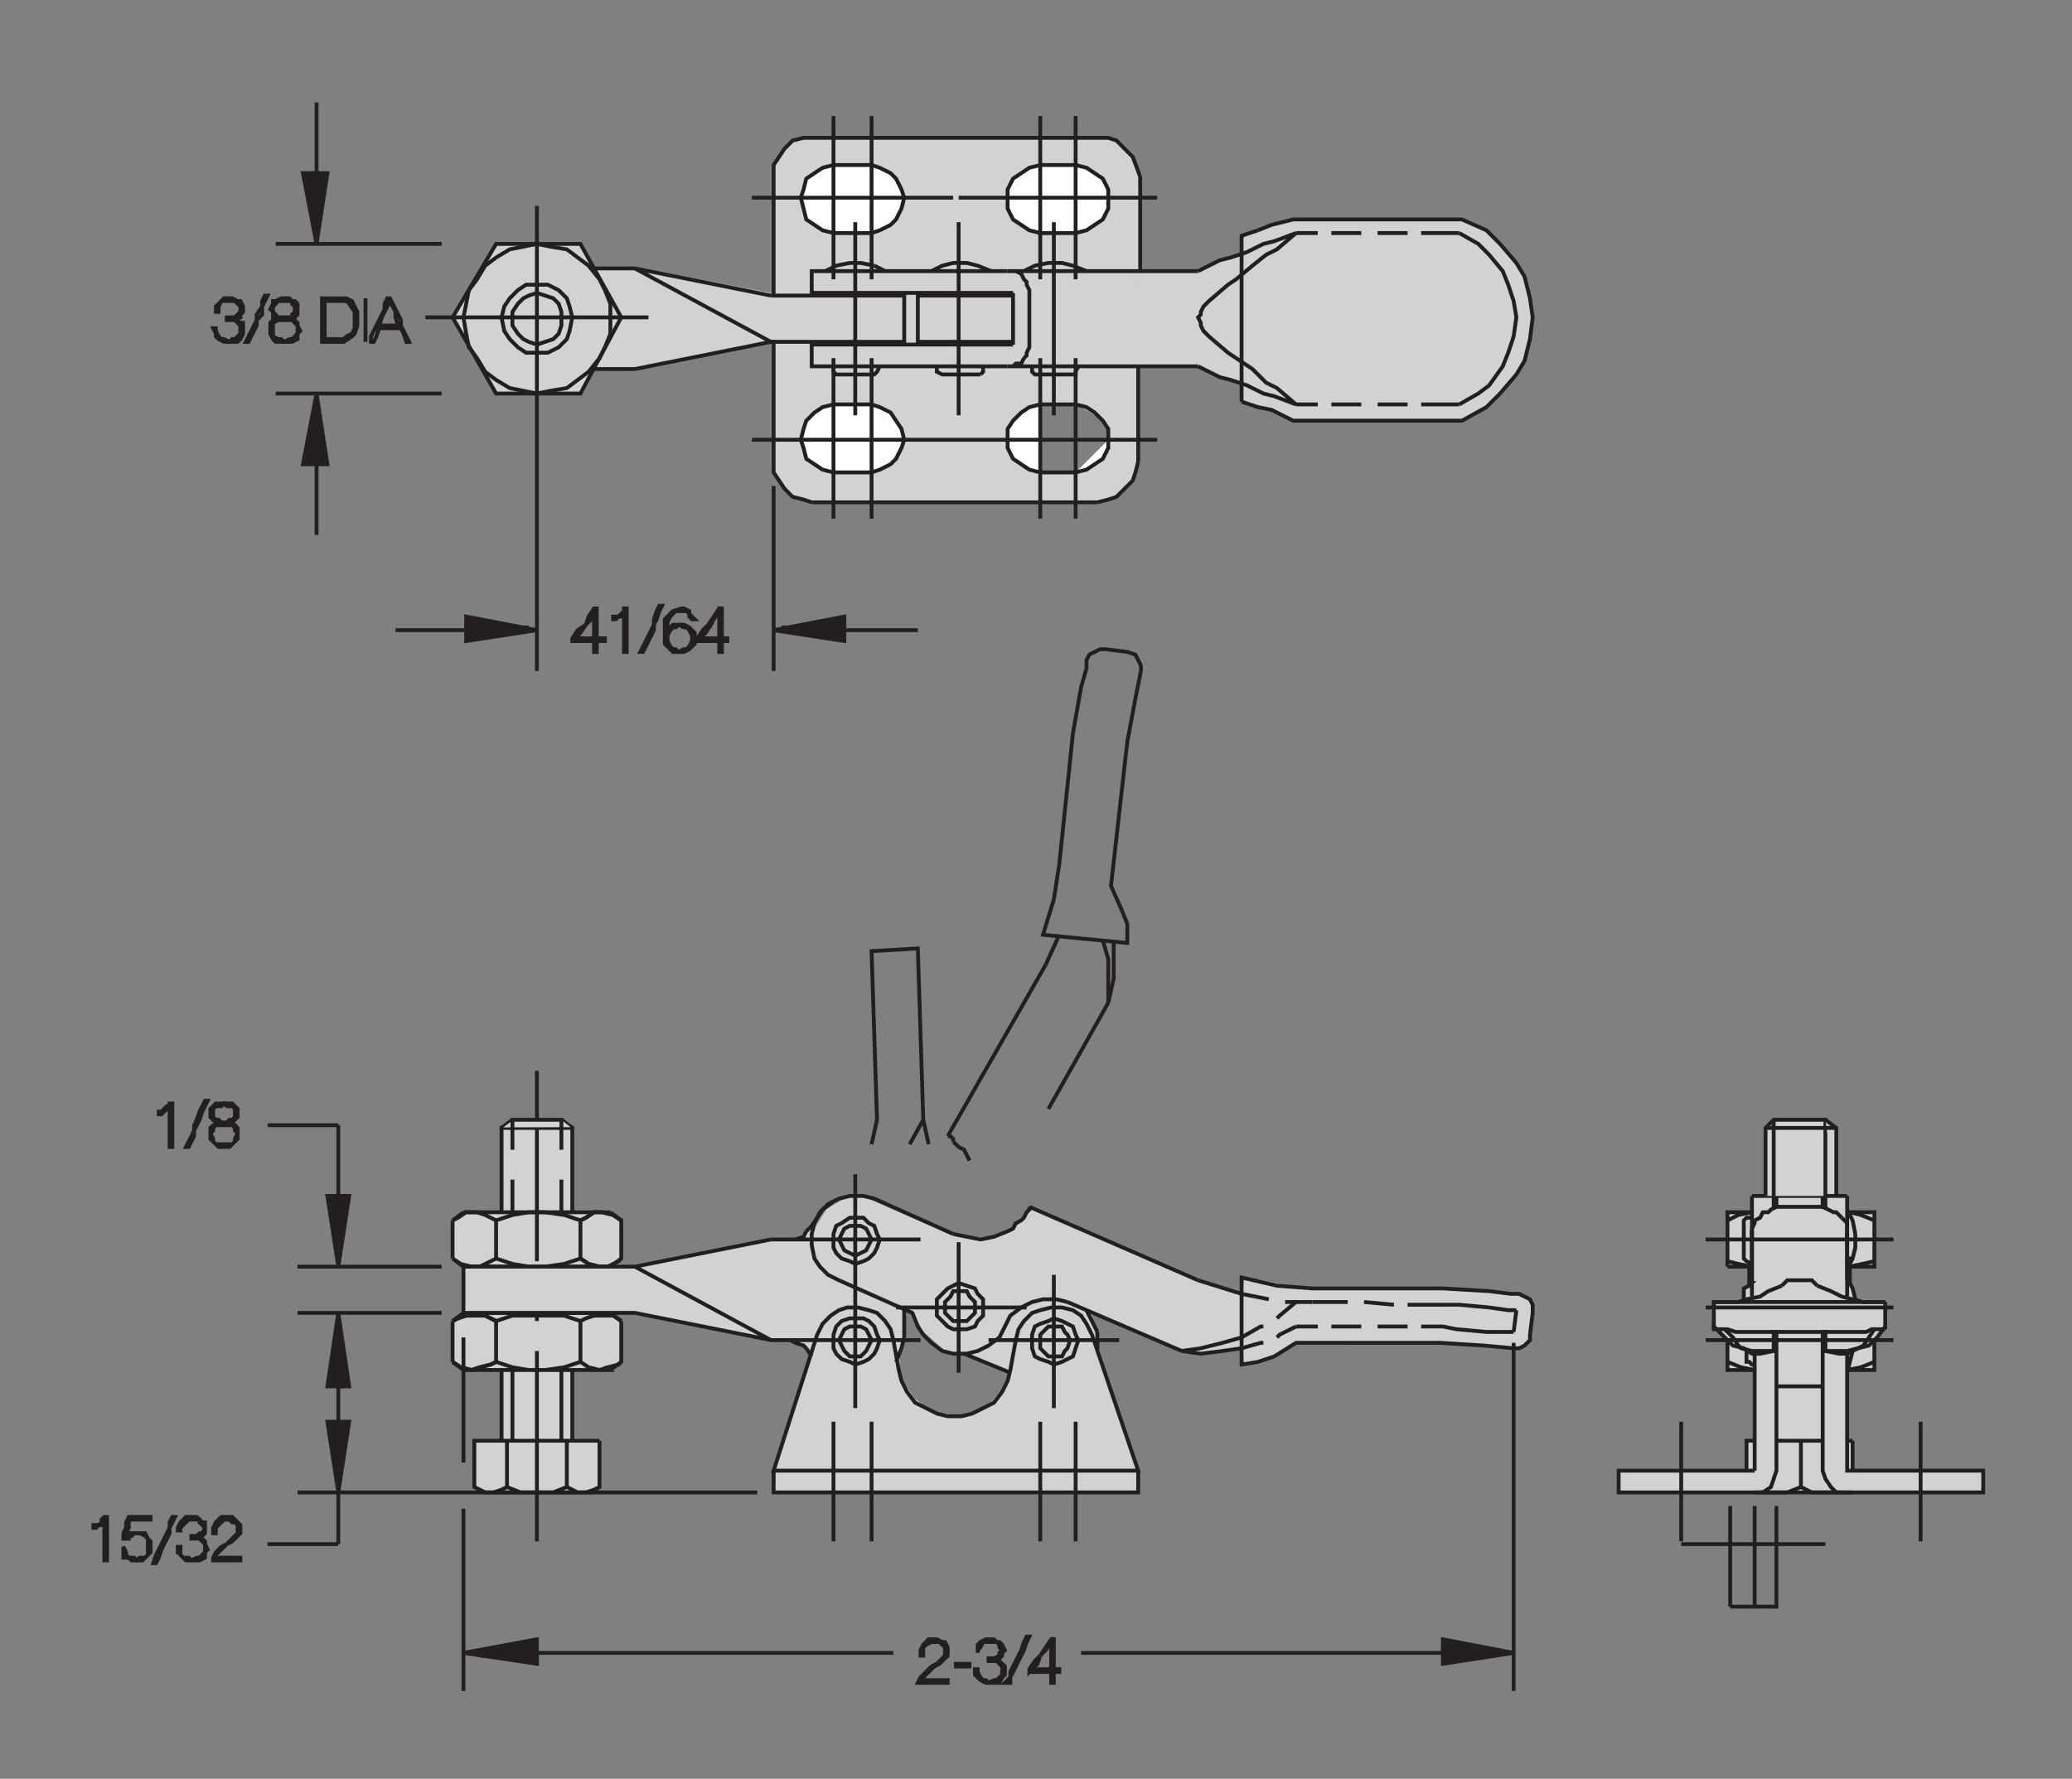 <?xml version="1.0" encoding="utf-8"?>
<!-- Generator: Adobe Illustrator 15.1.0, SVG Export Plug-In . SVG Version: 6.00 Build 0)  -->
<!DOCTYPE svg PUBLIC "-//W3C//DTD SVG 1.1//EN" "http://www.w3.org/Graphics/SVG/1.1/DTD/svg11.dtd">
<svg version="1.1" id="Layer_1" xmlns="http://www.w3.org/2000/svg" xmlns:xlink="http://www.w3.org/1999/xlink" x="0px" y="0px"
	 width="188.667px" height="162px" viewBox="0 0 188.667 162" enable-background="new 0 0 188.667 162" xml:space="preserve">
<rect x="0" y="0" width="188.667" height="162" fill="#808080" stroke="none"/>
<path fill-rule="evenodd" clip-rule="evenodd" fill="#D0D2D3" d="M167.184,108.76l0.061-6.054l-1.004-0.825l-4.6,0.059l-0.922,0.826
	v6.054l-1.238,0.117v1.416c0,0-2.301,0.295-2.242,0.059s0,4.992,0,4.992h2.064v1.711l-0.59,0.235v1.18l-2.654,0.06L156,121.007
	l1.18,0.98l0.059,2.772h2.477v6.466h-0.648l-0.117,2.773h-11.48l-0.059,1.887h33.119v-1.828h-11.752v-2.832l-0.473-0.059v-6.407
	h2.396V122.4l0.826-1.394v-2.537l-2.572-0.117l-0.178-0.708l-0.414-0.825v-1.416h2.338v-5.051h-2.455l-0.059-1.533L167.184,108.76
	L167.184,108.76z"/>
<polygon fill="#D0D2D3" points="93.891,110.114 92.766,111.489 91.266,112.489 88.641,112.739 86.141,112.239 78.641,108.989 
	77.141,108.989 75.266,110.114 74.016,112.114 74.016,113.239 74.891,118.239 82.266,119.239 83.266,119.739 84.016,121.239 
	86.266,123.239 87.766,123.364 91.391,122.989 99.016,119.489 107.641,123.114 109.767,123.297 113.141,122.864 113.266,124.364 
	114.64,124.114 116.515,123.364 117.89,122.489 131.765,122.364 137.765,122.864 139.14,122.364 139.515,121.114 139.64,119.739 
	139.515,118.614 138.39,117.989 131.765,117.364 118.89,117.364 117.265,117.114 114.89,116.614 113.266,116.364 113.141,117.864 
	110.516,117.114 106.891,115.489 93.891,110.114 "/>
<polygon fill="#D0D2D3" points="70.516,135.989 103.641,135.989 103.641,134.114 99.891,122.364 99.391,119.614 96.516,118.489 
	94.266,118.489 92.141,119.864 90.391,122.364 88.016,123.364 91.891,124.989 91.266,126.489 90.141,127.864 87.891,128.989 
	84.891,128.614 83.266,127.364 82.016,125.489 81.891,123.614 82.391,122.114 82.516,119.489 76.016,116.614 74.516,114.989 
	74.016,113.239 74.141,111.364 72.766,112.864 70.266,112.864 57.891,115.364 69.641,121.864 70.391,122.114 72.141,122.114 
	73.266,122.739 73.766,123.489 70.641,133.614 70.516,135.989 "/>
<polygon fill="#D0D2D3" points="54.641,135.614 53.328,135.927 43.891,135.802 43.203,135.489 43.203,131.239 45.641,131.239 
	45.641,124.802 52.078,124.739 52.078,131.177 54.578,131.177 54.641,135.614 "/>
<polygon fill="#D0D2D3" points="55.641,119.552 56.516,120.364 56.516,124.052 55.391,124.677 52.079,124.692 45.578,124.723 
	42.141,124.739 41.141,123.927 41.141,120.364 42.391,119.552 55.641,119.552 "/>
<polygon fill="#D0D2D3" points="42.328,110.302 41.203,111.177 41.141,114.614 42.141,115.489 55.766,115.302 56.516,114.677 
	56.453,111.114 55.328,110.239 42.328,110.302 "/>
<polyline fill="#D0D2D3" stroke="#231F20" stroke-width="0.35" stroke-miterlimit="3.864" points="52.11,110.409 52.11,102.729 
	45.669,102.729 45.669,110.409 "/>
<polygon fill="#D0D2D3" points="103.719,24.757 103.624,33.375 108.939,33.279 110.473,34.237 111.24,34.525 113.062,34.909 
	113.062,36.443 115.267,37.306 115.746,37.401 117.898,38.36 133.322,38.36 136.103,36.443 138.404,33.854 139.363,30.072 
	139.458,28.059 138.787,25.183 137.445,23.223 135.24,20.922 133.035,19.963 117.994,19.867 113.253,21.401 113.062,23.127 
	111.144,23.606 109.131,24.661 103.719,24.757 "/>
<path fill="#D0D2D3" d="M103.719,15.99l-2.876,0.863l0.096,1.864l-0.617,1.438l-1.63,1.055l-3.739,0.192l-1.726-0.671l-1.097-1.054
	l-21.752,7.041l-12.261-2.343H53.61l2.78,4.548l-2.397,4.74l4.123-0.192l12.165-2.439l0.096,11.59l0.479,1.15l0.959,0.958
	l0.575,0.576l1.342,0.337h26.589l1.384-0.337l0.671-0.671l0.767-0.863l0.479-1.438l0.096-0.479v-8.479l0.096-17.193L97.925,36.73
	l2.013,1.246l1.001,1.055v1.534l-0.617,1.48l-2.397,0.958h-3.356l-2.151-1.15l-0.767-1.289c0,0,0-0.959,0-1.247
	s1.001-1.534,1.001-1.534l1.822-0.959l3.355-0.096l4.261-8L103.719,15.99L103.719,15.99z"/>
<polyline fill="#D0D2D3" stroke="#231F20" stroke-width="0.35" stroke-miterlimit="3.864" points="70.442,26.922 70.442,16.022 
	70.442,15.031 70.938,14.288 71.433,13.545 72.177,12.801 73.167,12.554 73.911,12.554 99.923,12.554 100.914,12.554 
	101.657,12.801 102.4,13.545 103.144,14.288 103.52,15.29 103.797,16.042 "/>
<polygon fill-rule="evenodd" clip-rule="evenodd" fill="#D0D2D3" stroke="#231F20" stroke-width="0.35" stroke-miterlimit="3.864" points="
	56.569,28.904 52.853,22.215 45.173,22.215 41.209,28.904 45.173,35.841 52.853,35.841 56.569,28.904 "/>
<path fill="none" stroke="#231F20" stroke-width="0.35" stroke-miterlimit="3.864" d="M86.297,103.474l8.918-15.607
	 M100.914,91.334l-5.45,9.661 M86.793,103.969l0.248,0.247l0.248,0.248l0.496,0.248l0.248,0.496l0.248,0.494 M86.793,103.969v-0.248
	l-0.248-0.247h-0.248 M84.563,104.216l-0.496-2.229l-1.239,2.229 M84.068,101.987L83.572,86.38l-4.211,0.247l0.496,15.36
	l-0.496,2.229 M70.194,112.888H83.82 M70.194,122.054H83.82 M82.334,121.806v-2.478 M81.59,119.081h11.892 M92.491,122.054
	l-0.496,2.725 M90.014,122.054h11.891 M99.427,121.558l4.212,12.387H70.442l3.964-12.387l0.496-0.99l0.743-0.744l0.743-0.495
	l0.743-0.247h0.991l0.991,0.247l0.743,0.248l0.743,0.743l0.496,0.743l0.248,0.991l0.496,2.725l0.248,0.991l0.496,0.991l0.743,0.99
	l0.991,0.496l0.991,0.495l0.991,0.247h1.239l0.991-0.247l0.991-0.495l0.991-0.496l0.744-0.99l0.495-0.991l0.248-0.991
	 M92.491,122.054l0.248-0.991l0.495-0.743l0.744-0.743l0.743-0.248l0.991-0.247h0.991l0.991,0.247l0.743,0.495l0.496,0.744
	l0.495,0.99 M99.923,121.31l-0.496-0.99l-0.495-0.991 M99.923,123.044v-1.734 M97.941,129.485v10.9 M94.721,140.386v-10.9
	 M95.959,128.247v-12.139 M87.289,113.135v11.892 M87.784,123.292l4.211,1.734 M81.59,124.035l0.496-1.239l0.248-0.99
	 M73.415,122.796l-0.248-0.247l-0.743-0.247l-0.496-0.248 M73.415,122.796l0.496,0.744 M75.893,129.485v10.9 M79.361,140.386v-10.9
	 M70.442,133.944v1.982h33.197v-1.982 M73.415,112.144l0.496-0.495l0.496-0.743l0.496-0.743l0.991-0.743 M73.415,112.144
	l-0.248,0.496l-0.743,0.248h-0.496 M73.911,45.75h26.012 M97.941,43.025h-3.221 M94.721,36.832h3.221 M93.234,32.621l-0.248,0.495
	h-0.495l-0.248,0.248h-0.496h17.342 M103.639,33.364v8.67 M93.234,32.621l0.248-0.248v-0.248l0.248-0.496v-0.495v-0.496v-3.221
	v-0.496v-0.495l-0.248-0.496v-0.248l-0.248-0.248l-0.248-0.495l-0.495-0.248h-0.248h-0.496h17.342 M118.007,21.225h1.982
	 M121.228,21.225h2.725 M125.439,21.225h2.727 M129.404,21.225h3.469 M129.404,36.832h3.469 M128.166,36.832h-2.727 M123.953,36.832
	h-2.725 M118.007,36.832h1.982"/>
<polyline fill-rule="evenodd" clip-rule="evenodd" fill="#FFFFFF" stroke="#231F20" stroke-width="0.35" stroke-miterlimit="3.864" points="
	100.914,40.053 100.914,40.796 100.418,41.787 99.675,42.282 98.932,42.778 97.941,43.025 "/>
<polyline fill="#FFFFFF" stroke="#231F20" stroke-width="0.35" stroke-miterlimit="3.864" points="94.721,43.025 93.729,42.778 
	92.986,42.282 92.243,41.787 91.748,40.796 91.748,40.053 91.748,39.062 92.243,38.318 92.986,37.575 93.729,37.08 94.721,36.832 
	"/>
<path fill="none" stroke="#231F20" stroke-width="0.35" stroke-miterlimit="3.864" d="M92.243,31.382v-4.707 M86.793,31.382H73.911
	v1.982h12.882 M86.793,26.675H73.911v-1.982h12.882 M70.442,42.034v0.991l0.496,0.743l0.495,0.743l0.744,0.743l0.991,0.248
	l0.743,0.248 M70.442,42.034v-10.9h-0.248l-12.387,2.477 M59.046,28.904H38.732 M48.889,18.747v20.562 M57.808,24.445l12.387,6.689
	 M70.194,26.922l-12.387-2.477"/>
<polygon fill-rule="evenodd" clip-rule="evenodd" fill="#FFFFFF" stroke="#231F20" stroke-width="0.35" stroke-miterlimit="3.864" points="
	100.914,18.004 100.914,18.995 100.418,19.986 99.675,20.481 98.932,20.977 97.941,21.225 94.721,21.225 93.729,20.977 
	92.986,20.481 92.243,19.986 91.748,18.995 91.748,18.004 91.748,17.261 92.243,16.27 92.986,15.774 93.729,15.279 94.721,15.031 
	97.941,15.031 98.932,15.279 99.675,15.774 100.418,16.27 100.914,17.261 100.914,18.004 "/>
<path fill="none" stroke="#231F20" stroke-width="0.35" stroke-miterlimit="3.864" d="M103.82,16.022v8.671 M92.243,26.922h-8.671
	v4.212h8.671 M97.941,47.237V32.621 M70.194,31.134h12.14v-4.212h-12.14 M79.609,24.197L78.37,23.95h-0.991l-1.239,0.248
	l-0.991,0.496"/>
<polygon fill-rule="evenodd" clip-rule="evenodd" fill="#FFFFFF" stroke="#231F20" stroke-width="0.35" stroke-miterlimit="3.864" points="
	74.902,20.977 75.893,21.225 79.361,21.225 80.104,20.977 81.095,20.481 81.59,19.986 82.086,18.995 82.334,18.004 82.086,17.261 
	81.59,16.27 81.095,15.774 80.104,15.279 79.361,15.031 75.893,15.031 74.902,15.279 74.158,15.774 73.415,16.27 73.167,17.261 
	72.919,18.004 73.167,18.995 73.415,19.986 74.158,20.481 74.902,20.977 "/>
<path fill="none" stroke="#231F20" stroke-width="0.35" stroke-miterlimit="3.864" d="M95.959,20.234v17.589 M94.721,34.107h2.725
	h0.496v-0.248l0.248-0.496 M93.978,33.364v0.496l0.248,0.248h0.496 M89.271,34.107l0.248-0.248v-0.496 M89.271,34.107h-0.496H86.05
	h-0.248l-0.496-0.248v-0.496 M80.104,33.364l-0.248,0.496l-0.248,0.248h-0.248h-2.973H76.14l-0.248-0.248v-0.496 M79.609,24.197
	l0.991,0.496 M84.811,24.693l0.991-0.496l0.991-0.248h1.239l0.991,0.248l1.239,0.496 M93.234,24.693l0.991-0.496l1.239-0.248h1.238
	l0.991,0.248l1.239,0.496 M99.923,45.75l0.991-0.248l0.743-0.248l0.743-0.743l0.743-0.743l0.248-0.743l0.248-0.991 M77.875,106.941
	v11.892 M77.875,120.071h-0.496l-0.743,0.248l-0.496,0.496l-0.248,0.742v0.496v0.742l0.248,0.496l0.496,0.496l0.743,0.247
	l0.496,0.247l0.743-0.247l0.496-0.247l0.496-0.496l0.248-0.496l0.248-0.742l-0.248-0.496l-0.248-0.742l-0.496-0.496l-0.496-0.248
	H77.875v0.744h-0.496l-0.496,0.247l-0.248,0.495l-0.248,0.496l0.248,0.495l0.248,0.495l0.496,0.496h0.496h0.496l0.495-0.496
	l0.248-0.495l0.248-0.495l-0.248-0.496l-0.248-0.495l-0.495-0.247h-0.496 M77.875,116.108v12.139 M77.875,115.116l0.743-0.247
	l0.496-0.248l0.496-0.495l0.248-0.496l0.248-0.742l-0.248-0.496l-0.248-0.743l-0.496-0.247l-0.496-0.496h-0.743h-0.496l-0.743,0.496
	l-0.496,0.247l-0.248,0.743v0.496v0.742l0.248,0.496l0.496,0.495l0.743,0.248L77.875,115.116v-0.742l0.496-0.248l0.495-0.248
	l0.248-0.495l0.248-0.495l-0.248-0.496l-0.248-0.496l-0.495-0.247h-0.496h-0.496l-0.496,0.247l-0.248,0.496l-0.248,0.496
	l0.248,0.495l0.248,0.495l0.496,0.248l0.496,0.248 M86.297,117.347l-0.495,0.495l-0.496,0.495v0.744v0.742l0.496,0.496l0.495,0.496
	l0.496,0.247h0.496h0.743l0.743-0.247l0.248-0.496l0.496-0.496v-0.742v-0.744l-0.496-0.495l-0.248-0.495l-0.743-0.248l-0.743-0.248
	l-0.496,0.248L86.297,117.347L86.297,117.347z M86.545,118.089l-0.495,0.496v0.496v0.495l0.495,0.495l0.248,0.248h0.496h0.743
	l0.248-0.248l0.496-0.495v-0.495v-0.496l-0.496-0.496l-0.248-0.494h-0.743h-0.496L86.545,118.089L86.545,118.089z M94.225,120.815
	l-0.248,0.742v0.496v0.742l0.248,0.744l0.496,0.248l0.743,0.247l0.496,0.247l0.743-0.247l0.496-0.247l0.496-0.248l0.248-0.744
	l0.248-0.742l-0.248-0.496l-0.248-0.742l-0.496-0.248l-0.496-0.248l-0.743-0.248l-0.496,0.248l-0.743,0.248L94.225,120.815
	L94.225,120.815z M94.968,121.31l-0.248,0.248v0.496v0.742l0.248,0.248l0.496,0.496h0.496h0.743l0.248-0.496l0.248-0.248
	l0.248-0.742l-0.248-0.496l-0.248-0.248l-0.248-0.494h-0.743h-0.496L94.968,121.31L94.968,121.31z M155.313,122.054h17.094
	 M171.663,121.062v-2.478 M172.407,119.081h-17.094 M156.055,121.062v-2.478 M159.028,123.044v0.496v0.495h0.248l0.248,0.247h0.248
	 M159.772,123.292v10.652 M159.772,135.927h0.742l0.744-0.496l0.248-0.742l0.248-0.744V121.31h-0.248v1.734h-1.982 M159.524,118.089
	v-5.945v-0.248l0.248-0.494v-0.248l0.496-0.248l0.246-0.496h0.496l0.248-0.247l0.496-0.248v-0.991h-2.23 M159.524,110.905h-0.496
	l-0.246,0.248v0.495v2.726v0.247l0.246,0.248l0.496,0.247v0.248h-0.248v1.486h0.248l-0.248,0.248l-0.494,0.248v0.248v0.742
	 M155.313,112.888h17.094 M168.938,112.392l-0.248-1.238l-0.496-0.991 M167.7,110.905l0.248,0.248l0.246,0.248v0.494v0.248v5.945
	v-3.468h0.496l0.248-0.991v-1.238 M168.69,114.621l-0.496,0.991l0.248-0.248v1.238l-0.248-0.247l0.496,0.991l0.248,0.99
	 M168.69,123.044l-0.248,0.991l-0.248,0.991 M168.194,123.292v10.652h12.389v1.982h-12.389h-0.99l-0.494-0.496l-0.496-0.742
	l-0.248-0.744V121.31h0.248v1.734h1.98 M165.965,126.265h-4.211 M161.754,137.165v9.166h-4.213 M159.772,146.331v-9.166
	 M166.213,140.634h-13.131 M174.883,140.386v-10.9"/>
<polyline fill="#D0D2D3" stroke="#231F20" stroke-width="0.35" stroke-miterlimit="3.864" points="167.7,110.905 167.204,110.409 
	166.956,110.409 166.461,110.162 165.965,109.914 165.965,108.923 168.194,108.923 "/>
<path fill="none" stroke="#231F20" stroke-width="0.35" stroke-miterlimit="3.864" d="M165.965,108.923h-4.211 M161.754,109.914
	h4.211"/>
<polyline fill="#D0D2D3" stroke="#231F20" stroke-width="0.35" stroke-miterlimit="3.864" points="52.853,111.153 51.367,110.657 
	49.633,110.409 48.146,110.409 46.66,110.657 45.173,111.153 "/>
<path fill="none" stroke="#231F20" stroke-width="0.35" stroke-miterlimit="3.864" d="M46.66,110.409v-2.973 M51.119,110.409
	v-2.973 M55.578,110.409H42.201 M42.201,115.364h13.377"/>
<polyline fill="#D0D2D3" stroke="#231F20" stroke-width="0.35" stroke-miterlimit="3.864" points="52.853,114.621 51.367,115.116 
	49.633,115.364 48.146,115.364 46.66,115.116 45.173,114.621 45.173,111.153 "/>
<path fill="none" stroke="#231F20" stroke-width="0.35" stroke-miterlimit="3.864" d="M41.209,111.153v3.468 M41.209,120.319v3.716
	 M42.201,124.778h13.377l-0.248-0.248l0.991-0.248l0.248-0.247v-3.716 M55.578,119.576H42.201 M45.173,120.319v3.716l1.486,0.495
	l1.486,0.248h1.487l1.734-0.248l1.486-0.495v-3.716l-1.486-0.496h-1.734h-1.487H46.66L45.173,120.319l-0.991-0.496h-0.743h-0.991
	l-0.743,0.248l-0.496,0.248 M41.209,124.035l0.743,0.495l0.991,0.248l0.743-0.248l0.991-0.248l0.496-0.247 M45.669,124.778v6.441
	 M52.11,131.22v-6.441 M52.853,124.035l0.743,0.495l0.991,0.248l0.743-0.248l0.991-0.248l0.248-0.247 M55.331,124.53l-0.743,0.248
	l-0.991-0.248l-0.743-0.495 M52.853,120.319l0.496-0.248L52.853,120.319l0.496-0.248l0.743-0.248l-0.743,0.248 M54.092,119.823
	h0.743 M54.835,119.823h0.991 M55.826,119.823l0.743,0.496L55.826,119.823L55.826,119.823z"/>
<polyline fill-rule="evenodd" clip-rule="evenodd" fill="#D0D2D3" stroke="#231F20" stroke-width="0.35" stroke-miterlimit="3.864" points="
	55.331,115.364 56.321,114.869 56.569,114.621 56.569,111.153 55.826,110.657 54.835,110.409 54.092,110.409 53.349,110.905 
	52.853,111.153 52.853,114.621 53.596,115.116 54.587,115.364 55.331,115.364 56.321,114.869 56.569,114.621 "/>
<path fill="none" stroke="#231F20" stroke-width="0.35" stroke-miterlimit="3.864" d="M55.331,115.364h-0.743l-0.991-0.248
	l-0.743-0.495 M52.853,111.153l0.496-0.248l0.743-0.496h0.743l0.991,0.248l0.743,0.496 M48.889,114.869V97.527 M51.119,101.987
	l0.991,0.742 M46.66,101.987l-0.991,0.742"/>
<polygon fill-rule="evenodd" clip-rule="evenodd" fill="#D0D2D3" stroke="#231F20" stroke-width="0.35" stroke-miterlimit="3.864" points="
	45.173,111.153 44.182,110.657 43.439,110.409 42.448,110.409 41.705,110.905 41.209,111.153 41.705,110.905 42.448,110.409 
	43.439,110.409 44.182,110.657 45.173,111.153 "/>
<path fill="none" stroke="#231F20" stroke-width="0.35" stroke-miterlimit="3.864" d="M45.173,114.621l-0.496,0.248L45.173,114.621
	l-0.496,0.248l-0.991,0.495l0.991-0.495 M42.944,115.364h0.743 M42.944,115.364l-0.991-0.248L42.944,115.364L42.944,115.364z
	 M41.953,115.116l-0.743-0.495L41.953,115.116L41.953,115.116z M42.448,119.823l-0.743,0.248l-0.496,0.248 M42.448,119.823h0.991
	h0.743l0.991,0.496 M45.173,124.035l-0.496,0.247l-0.991,0.248l-0.743,0.248l-0.991-0.248l-0.743-0.495 M48.889,123.044v17.342
	 M48.889,135.927h1.486l1.239-0.496v-4.211 M54.587,131.22H43.191v4.211l0.991,0.496h0.744l0.743-0.248l0.495-0.248l1.239,0.496
	h1.486 M46.164,135.431v-4.211 M46.164,135.431l-0.495,0.248l-0.743,0.248h-0.744l-0.991-0.496l0.991,0.496h9.662l0.744-0.496
	v-4.211 M51.119,131.22v-6.441 M55.578,124.778l0.991-0.743 M56.569,120.319l-0.991-0.743 M55.578,115.364l0.991-0.743
	 M56.569,111.153l-0.991-0.744 M42.201,110.409l-0.991,0.744 M41.209,114.621l0.991,0.743 M42.201,119.576l-0.991,0.743
	 M41.209,124.035l0.991,0.743 M46.66,124.778v6.441 M51.614,135.431l0.991,0.496h0.743l0.743-0.248l0.496-0.248l-0.496,0.248
	l-0.743,0.248h-0.743L51.614,135.431L51.614,135.431z M48.889,120.319v-2.725 M48.889,35.841l1.239-0.248l1.486-0.248l0.991-0.743
	l0.991-0.743l0.991-1.239l0.496-0.991l0.495-1.238v-1.487v-1.238l-0.495-1.239l-0.496-0.991l-0.991-1.239l-0.991-0.743l-0.991-0.743
	l-1.486-0.248l-1.239-0.248l-1.239,0.248l-1.239,0.248l-1.238,0.743l-0.991,0.743l-0.743,1.239l-0.743,0.991l-0.248,1.239
	l-0.248,1.238l0.248,1.487l0.248,1.238l0.743,0.991l0.743,1.239l0.991,0.743l1.238,0.743l1.239,0.248L48.889,35.841L48.889,35.841z
	 M48.889,32.125h0.991l0.991-0.496l0.743-0.743l0.248-0.743l0.248-1.239l-0.248-0.991l-0.248-0.743l-0.743-0.743l-0.991-0.496
	h-0.991h-0.991l-0.743,0.496l-0.744,0.743l-0.495,0.743l-0.248,0.991l0.248,1.239l0.495,0.743l0.744,0.743l0.743,0.496H48.889
	L48.889,32.125z M48.889,31.382l0.744-0.248l0.743-0.248l0.496-0.495l0.248-0.744v-0.743v-0.496l-0.248-0.743l-0.496-0.496
	l-0.743-0.248l-0.744-0.248l-0.743,0.248L47.65,27.17l-0.495,0.496l-0.496,0.743v0.496v0.743l0.496,0.744l0.495,0.495l0.496,0.248
	L48.889,31.382L48.889,31.382z M54.092,33.611h3.716 M57.808,24.445h-3.716"/>
<polyline fill-rule="evenodd" clip-rule="evenodd" fill="#D0D2D3" stroke="#231F20" stroke-width="0.35" stroke-miterlimit="3.864" points="
	57.808,115.364 70.194,122.054 57.808,119.576 42.201,119.576 42.201,115.364 57.808,115.364 70.194,112.888 "/>
<path fill="none" stroke="#231F20" stroke-width="0.35" stroke-miterlimit="3.864" d="M86.793,112.392l1.239,0.248l1.239,0.248
	l1.238-0.248l1.239-0.496l0.496-0.248l0.248-0.494l0.495-0.248l0.248-0.248l0.248-0.496l0.248-0.247v-0.248 M97.198,118.585
	l10.405,4.459 M138.074,119.328l-0.248,1.981 M157.295,122.054v2.725h2.477l-1.238-0.248l-1.238-0.495 M157.295,115.364h1.98h0.248
	l-1.238-0.248l-0.99-0.247V115.364v-4.955h2.229l-1.238,0.248l-0.99,0.496"/>
<polyline fill="#D0D2D3" stroke="#231F20" stroke-width="0.35" stroke-miterlimit="3.864" points="160.762,108.923 
	160.762,102.729 161.506,101.987 166.213,101.987 166.213,108.923 "/>
<polyline fill="#D0D2D3" stroke="#231F20" stroke-width="0.35" stroke-miterlimit="3.864" points="167.204,108.923 
	167.204,102.729 166.213,101.987 "/>
<line fill="none" stroke="#231F20" stroke-width="0.35" stroke-miterlimit="3.864" x1="167.204" y1="102.729" x2="160.762" y2="102.729"/>
<line fill="none" stroke="#231F20" stroke-width="0.35" stroke-miterlimit="3.864" x1="161.506" y1="101.987" x2="161.506" y2="108.923"/>
<polyline fill="none" stroke="#231F20" stroke-width="0.35" stroke-miterlimit="3.864" points="168.442,110.409 170.672,110.409 
	170.672,115.364 168.442,115.364 170.672,114.869 "/>
<polyline fill="none" stroke="#231F20" stroke-width="0.35" stroke-miterlimit="3.864" points="170.672,111.153 169.434,110.657 
	168.442,110.409 "/>
<polyline fill="none" stroke="#231F20" stroke-width="0.35" stroke-miterlimit="3.864" points="170.672,122.054 170.672,124.778 
	168.194,124.778 169.434,124.53 170.672,124.035 "/>
<line fill="none" stroke="#231F20" stroke-width="0.35" stroke-miterlimit="3.864" x1="168.69" y1="131.22" x2="168.69" y2="133.944"/>
<polyline fill="none" stroke="#231F20" stroke-width="0.35" stroke-miterlimit="3.864" points="168.69,135.927 159.028,135.927 
	159.772,135.927 147.385,135.927 147.385,133.944 159.772,133.944 159.028,133.944 159.028,131.22 159.772,131.22 "/>
<line fill="none" stroke="#231F20" stroke-width="0.35" stroke-miterlimit="3.864" x1="161.754" y1="131.22" x2="165.965" y2="131.22"/>
<line fill="none" stroke="#231F20" stroke-width="0.35" stroke-miterlimit="3.864" x1="168.194" y1="131.22" x2="168.69" y2="131.22"/>
<polyline fill="none" stroke="#231F20" stroke-width="0.35" stroke-miterlimit="3.864" points="163.983,131.22 163.983,135.431 
	164.975,135.927 166.213,135.927 167.452,135.927 "/>
<polyline fill="none" stroke="#231F20" stroke-width="0.35" stroke-miterlimit="3.864" points="163.983,135.431 162.745,135.927 
	161.506,135.927 160.268,135.927 "/>
<line fill="none" stroke="#231F20" stroke-width="0.35" stroke-miterlimit="3.864" x1="153.083" y1="140.386" x2="153.083" y2="129.485"/>
<polyline fill="none" stroke="#231F20" stroke-width="0.35" stroke-miterlimit="3.864" points="156.055,118.585 157.542,118.585 
	158.286,118.585 159.028,118.337 160.268,118.089 161.01,117.595 162.249,117.099 "/>
<polyline fill="none" stroke="#231F20" stroke-width="0.35" stroke-miterlimit="3.864" points="165.469,117.099 166.709,117.595 
	167.7,118.089 168.69,118.337 169.682,118.585 170.424,118.585 171.663,118.585 "/>
<polyline fill="none" stroke="#231F20" stroke-width="0.35" stroke-miterlimit="3.864" points="171.663,121.062 170.424,121.062 
	169.928,121.31 167.452,121.31 167.204,121.31 165.469,121.31 163.983,121.31 162.497,121.31 160.762,121.31 160.268,121.31 
	158.038,121.31 157.295,121.062 156.055,121.062 156.055,120.815 157.047,121.806 157.79,122.549 158.782,122.796 159.524,123.292 
	160.268,123.292 161.506,123.044 "/>
<polyline fill="none" stroke="#231F20" stroke-width="0.35" stroke-miterlimit="3.864" points="158.286,122.549 157.79,121.806 
	157.047,121.062 "/>
<polyline fill="none" stroke="#231F20" stroke-width="0.35" stroke-miterlimit="3.864" points="158.286,122.549 158.534,122.796 
	159.524,123.044 "/>
<line fill="none" stroke="#231F20" stroke-width="0.35" stroke-miterlimit="3.864" x1="159.524" y1="118.585" x2="171.663" y2="118.585"/>
<polyline fill="none" stroke="#231F20" stroke-width="0.35" stroke-miterlimit="3.864" points="171.663,120.815 170.92,121.806 
	170.176,122.549 169.186,122.796 168.194,123.292 167.452,123.292 166.213,123.044 "/>
<polyline fill="none" stroke="#231F20" stroke-width="0.35" stroke-miterlimit="3.864" points="168.194,123.044 169.186,122.796 
	169.682,122.549 170.176,121.806 170.672,121.062 "/>
<polyline fill="none" stroke="#231F20" stroke-width="0.35" stroke-miterlimit="3.864" points="159.524,118.585 156.055,118.585 
	156.055,118.833 "/>
<line fill="none" stroke="#231F20" stroke-width="0.35" stroke-miterlimit="3.864" x1="159.524" y1="116.603" x2="159.524" y2="108.923"/>
<line fill="none" stroke="#231F20" stroke-width="0.35" stroke-miterlimit="3.864" x1="161.506" y1="110.162" x2="161.506" y2="108.923"/>
<line fill="none" stroke="#231F20" stroke-width="0.35" stroke-miterlimit="3.864" x1="159.524" y1="112.888" x2="159.524" y2="112.144"/>
<polyline fill="none" stroke="#231F20" stroke-width="0.35" stroke-miterlimit="3.864" points="162.249,117.099 162.497,116.851 
	162.745,116.603 163.241,116.603 163.489,116.603 163.983,116.603 164.231,116.603 164.479,116.603 164.975,116.603 
	165.221,116.851 165.469,117.099 "/>
<line fill="none" stroke="#231F20" stroke-width="0.35" stroke-miterlimit="3.864" x1="168.194" y1="116.603" x2="168.194" y2="112.144"/>
<line fill="none" stroke="#231F20" stroke-width="0.35" stroke-miterlimit="3.864" x1="168.194" y1="112.888" x2="168.194" y2="108.923"/>
<line fill="none" stroke="#231F20" stroke-width="0.35" stroke-miterlimit="3.864" x1="166.213" y1="110.162" x2="166.213" y2="108.923"/>
<polygon fill="none" stroke="#231F20" stroke-width="0.35" stroke-miterlimit="3.864" points="138.074,119.328 137.332,119.328 
	135.597,119.081 132.873,118.833 131.386,118.833 132.873,118.833 135.597,119.081 137.332,119.328 138.074,119.328 "/>
<polygon fill="none" stroke="#231F20" stroke-width="0.35" stroke-miterlimit="3.864" points="137.826,121.31 137.083,121.31 
	135.349,121.31 132.625,121.062 131.386,120.815 129.404,120.815 131.386,120.815 132.625,121.062 135.349,121.31 137.083,121.31 
	137.826,121.31 "/>
<line fill="none" stroke="#231F20" stroke-width="0.35" stroke-miterlimit="3.864" x1="125.439" y1="120.815" x2="128.166" y2="120.815"/>
<line fill="none" stroke="#231F20" stroke-width="0.35" stroke-miterlimit="3.864" x1="121.228" y1="120.815" x2="123.953" y2="120.815"/>
<line fill="none" stroke="#231F20" stroke-width="0.35" stroke-miterlimit="3.864" x1="118.007" y1="120.815" x2="119.99" y2="120.815"/>
<polyline fill="none" stroke="#231F20" stroke-width="0.35" stroke-miterlimit="3.864" points="97.198,118.585 96.207,118.337 
	94.968,118.337 93.978,118.585 92.986,119.081 91.996,119.823 91.5,120.815 91.004,121.806 90.014,122.549 89.022,123.044 
	88.032,123.292 86.793,123.292 85.802,123.044 84.811,122.302 84.068,121.558 83.572,120.815 83.077,119.576 76.388,116.603 
	75.397,116.108 74.654,115.364 74.158,114.621 73.911,113.383 73.911,112.392 74.158,111.401 74.654,110.409 75.397,109.667 
	76.388,109.171 77.379,108.923 78.618,108.923 79.609,109.171 86.793,112.392 "/>
<polyline fill="none" stroke="#231F20" stroke-width="0.35" stroke-miterlimit="3.864" points="100.914,91.334 100.914,88.856 
	100.914,87.37 100.418,85.636 "/>
<polyline fill="none" stroke="#231F20" stroke-width="0.35" stroke-miterlimit="3.864" points="101.41,85.884 101.41,87.866 
	101.41,89.104 100.914,91.334 "/>
<polyline fill="none" stroke="#231F20" stroke-width="0.35" stroke-miterlimit="3.864" points="109.089,33.364 111.071,34.354 
	112.062,34.603 113.548,35.098 115.035,35.841 116.026,36.089 118.007,36.832 116.273,35.346 115.283,34.85 114.044,33.611 
	112.558,32.621 111.814,32.125 110.08,30.639 109.833,30.391 109.584,30.143 109.337,29.647 109.337,29.4 109.089,28.904 
	109.337,28.657 109.337,28.409 109.584,27.914 109.833,27.666 110.08,27.418 111.814,25.932 112.558,25.436 114.044,24.197 
	115.283,23.207 116.273,22.711 118.007,21.225 116.026,21.968 115.035,22.215 113.548,22.958 112.062,23.454 111.071,23.702 
	109.089,24.693 "/>
<line fill="none" stroke="#231F20" stroke-width="0.35" stroke-miterlimit="3.864" x1="86.793" y1="24.693" x2="91.748" y2="24.693"/>
<line fill="none" stroke="#231F20" stroke-width="0.35" stroke-miterlimit="3.864" x1="86.793" y1="26.675" x2="92.243" y2="26.675"/>
<line fill="none" stroke="#231F20" stroke-width="0.35" stroke-miterlimit="3.864" x1="86.793" y1="31.382" x2="92.243" y2="31.382"/>
<line fill="none" stroke="#231F20" stroke-width="0.35" stroke-miterlimit="3.864" x1="86.793" y1="33.364" x2="91.748" y2="33.364"/>
<polyline fill="none" stroke="#231F20" stroke-width="0.35" stroke-miterlimit="3.864" points="132.873,36.832 134.607,35.841 
	135.597,35.098 136.835,33.364 137.332,32.125 137.826,30.639 138.074,28.904 137.826,27.418 137.332,25.932 136.835,24.693 
	135.597,23.207 134.607,22.215 132.873,21.225 "/>
<polyline fill="none" stroke="#231F20" stroke-width="0.35" stroke-miterlimit="3.864" points="28.823,48.723 28.823,42.282 
	29.07,42.282 "/>
<polygon fill-rule="evenodd" clip-rule="evenodd" fill="#231F20" stroke="#231F20" stroke-width="0.35" stroke-miterlimit="3.864" points="
	27.584,42.282 29.813,42.282 28.823,35.841 27.584,42.282 "/>
<path fill="none" stroke="#231F20" stroke-width="0.35" stroke-miterlimit="3.864" d="M25.106,35.841h15.112 M40.219,22.215H25.106
	"/>
<polygon fill-rule="evenodd" clip-rule="evenodd" fill="#231F20" stroke="#231F20" stroke-width="0.35" stroke-miterlimit="3.864" points="
	28.823,22.215 27.584,15.774 29.813,15.774 28.823,22.215 "/>
<path fill="none" stroke="#231F20" stroke-width="0.35" stroke-miterlimit="3.864" d="M28.327,15.774h0.743 M28.823,15.774V9.333
	 M26.841,29.4l-0.248-0.248h-0.248H25.85h-0.248h-0.248L24.859,29.4v0.248v0.496v0.248v0.248l0.496,0.248h0.248l0.248,0.248
	l0.495-0.248h0.248l0.248-0.248l0.248-0.248v-0.248v-0.496L26.841,29.4L26.841,29.4z M25.354,28.904l-0.248,0.248h-0.248
	L24.611,29.4v0.248v0.496v0.248l0.248,0.495l0.248,0.248h0.248h0.496h0.495h0.248l0.495-0.248v-0.495l0.248-0.248l-0.248-0.496V29.4
	l-0.248-0.248h-0.248l-0.248-0.248h0.248h0.248l0.248-0.248v-0.248v-0.248v-0.495l-0.248-0.248h-0.248l-0.248-0.248H25.85h-0.248
	l-0.496,0.248h-0.248v0.248l-0.248,0.495l0.248,0.248v0.248v0.248h0.248H25.354l-0.248-0.248l-0.248-0.248v-0.248v-0.248
	l0.248-0.248l0.248-0.248h0.248h0.248h0.248h0.496v0.248l0.248,0.248v0.248v0.248l-0.248,0.248v0.248h-0.496H25.85h-0.248H25.354
	L25.354,28.904z M23.868,28.657v-0.743l0.248-0.496l0.248-0.496h-0.248l-0.248,0.496v0.496l-0.496,0.743v0.496l-0.248,0.495
	l-0.248,0.496l-0.248,0.496l-0.248,0.496h0.248l0.248-0.496l0.248-0.496l0.248-0.496v-0.495L23.868,28.657L23.868,28.657z
	 M21.886,28.657l0.248-0.248v-0.248v-0.248l-0.248-0.496h-0.248l-0.496-0.248h-0.248H20.4l-0.248,0.248l-0.248,0.248l-0.248,0.248
	v0.495h0.248v-0.248v-0.248l0.248-0.496H20.4h0.495h0.248h0.248l0.248,0.248l0.248,0.248v0.248v0.248l-0.248,0.248l-0.248,0.248
	h-0.496h-0.248v0.248h0.495h0.248l0.248,0.248l0.248,0.248v0.496v0.248l-0.248,0.248l-0.248,0.248h-0.248l-0.248,0.248L20.4,30.886
	h-0.248l-0.248-0.248l-0.248-0.496v-0.248h-0.248l0.248,0.496v0.248l0.248,0.248l0.496,0.248h0.495h0.248h0.496l0.248-0.248
	l0.248-0.495v-0.248v-0.496V29.4h-0.248l-0.248-0.248l-0.248-0.248h0.248h0.248V28.657L21.886,28.657z M29.318,28.657v0.496v0.495
	v0.496v0.496v0.496h0.743h0.496H31.3l0.744-0.496l0.248-0.248l0.248-0.744v-0.495v-0.744l-0.248-0.495l-0.248-0.496l-0.496-0.248
	h-0.496h-0.248h-0.743h-0.743v0.496v0.495V28.657h0.248v-0.496v-0.495v-0.248h0.496h0.496h0.495h0.496l0.248,0.248l0.496,0.743
	v0.248v0.496v0.743l-0.248,0.496l-0.496,0.248L31.3,30.886h-0.495h-0.743h-0.496v-0.495v-0.248v-0.496v-0.495v-0.496 M33.282,31.134
	V27.17 M34.769,28.657l-0.248,0.496l-0.248,0.495l-0.248,0.496l-0.248,0.496v0.496h0.248l0.248-0.496l0.248-0.743h0.496h0.496h0.495
	h0.496l0.248,0.496l0.248,0.743h0.248l-0.248-0.496l-0.248-0.496l-0.248-0.496v-0.495l-0.248-0.496l-0.248-0.496l-0.248-0.495
	l-0.248-0.496h-0.248l-0.248,0.496v0.495L34.769,28.657l0.248-0.248l0.248-0.495l0.248-0.496l0.248,0.496l0.248,0.495v0.496
	l0.248,0.743h-0.248h-0.495h-0.496h-0.496l0.248-0.743l0.248-0.496 M30.805,102.481h-6.441 M21.391,102.729v0.248l0.248,0.248
	l-0.248,0.495v0.248l-0.248,0.247h-0.495H20.4h-0.248h-0.496l-0.248-0.247v-0.248l-0.248-0.495l0.248-0.248v-0.248l0.248-0.248
	h0.496H20.4h0.248h0.495L21.391,102.729v-0.248l-0.248-0.247h-0.248h0.248l0.248-0.247l0.248-0.248v-0.248v-0.496l-0.248-0.247
	l-0.248-0.247h-0.495H20.4h-0.248h-0.496l-0.248,0.247l-0.248,0.247v0.496v0.248l0.248,0.248l0.248,0.247h0.248l-0.248,0.247h-0.248
	l-0.248,0.248v0.248v0.248v0.495l0.248,0.248l0.248,0.247l0.248,0.248H20.4h0.495l0.248-0.248l0.248-0.247l0.248-0.248v-0.495
	v-0.248v-0.248l-0.248-0.248 M21.143,101.987h-0.248l-0.248,0.247H20.4h-0.248l-0.248-0.247h-0.248l-0.248-0.248v-0.248v-0.496
	l0.248-0.247h0.248h0.248l0.248-0.247l0.248,0.247h0.248h0.248l0.248,0.247v0.496v0.248L21.143,101.987L21.143,101.987z
	 M18.17,101.987l0.248-0.744l0.248-0.495l0.248-0.495h-0.248l-0.248,0.495l-0.248,0.495l-0.248,0.744l-0.248,0.494v0.496
	l-0.248,0.496l-0.248,0.495l-0.248,0.495h0.248l0.248-0.495l0.248-0.495v-0.496l0.248-0.496L18.17,101.987L18.17,101.987z
	 M15.693,101.987v-0.496v-0.496v-0.494h-0.248v0.247h-0.248l-0.248,0.247l-0.248,0.248h-0.248v0.248h0.248l0.248-0.248l0.248-0.248
	h0.248v0.496v0.248v0.495v0.495v0.248v0.496v0.495v0.495h0.248v-0.495v-0.495v-0.496v-0.496V101.987L15.693,101.987z
	 M30.805,102.481v6.441h-0.248"/>
<polygon fill-rule="evenodd" clip-rule="evenodd" fill="#231F20" stroke="#231F20" stroke-width="0.35" stroke-miterlimit="3.864" points="
	30.805,115.364 29.813,108.923 31.795,108.923 30.805,115.364 "/>
<path fill="none" stroke="#231F20" stroke-width="0.35" stroke-miterlimit="3.864" d="M27.088,115.364h13.13 M27.088,119.576h13.13
	"/>
<polygon fill-rule="evenodd" clip-rule="evenodd" fill="#231F20" stroke="#231F20" stroke-width="0.35" stroke-miterlimit="3.864" points="
	30.805,119.576 31.795,126.265 29.813,126.265 30.805,119.576 "/>
<line fill="none" stroke="#231F20" stroke-width="0.35" stroke-miterlimit="3.864" x1="30.557" y1="126.265" x2="31.3" y2="126.265"/>
<polygon fill-rule="evenodd" clip-rule="evenodd" fill="#231F20" stroke="#231F20" stroke-width="0.35" stroke-miterlimit="3.864" points="
	29.813,129.485 30.805,135.927 31.795,129.485 29.813,129.485 "/>
<path fill="none" stroke="#231F20" stroke-width="0.35" stroke-miterlimit="3.864" d="M30.805,140.634h-6.441 M13.711,140.882
	v-0.496l-0.248-0.248l-0.248-0.495h-0.248h-0.496h-0.248h-0.248h-0.248v0.248h-0.248v-0.248l0.248-0.495v-0.248v-0.496h0.495h0.496
	h0.496h0.496v-0.247h-0.496H12.72h-0.496h-0.495l-0.248,0.495v0.496l-0.248,0.495v0.495h0.248h0.248v-0.247h0.248l0.248-0.248h0.248
	h0.248l0.496,0.248l0.248,0.247v0.248v0.496v0.494v0.248l-0.248,0.248H12.72l-0.248,0.248l-0.248-0.248h-0.495l-0.248-0.248v-0.248
	l-0.248-0.494v0.494v0.496h0.496l0.248,0.248h0.496h0.496l0.248-0.248l0.248-0.248l0.248-0.248V140.882L13.711,140.882z
	 M14.454,141.129l-0.248,0.495l-0.248,0.744h0.248l0.248-0.496l0.248-0.743l0.248-0.495l0.248-0.496l0.248-0.495v-0.495l0.248-0.496
	l0.248-0.495h-0.248l-0.248,0.495v0.496l-0.248,0.495l-0.248,0.495l-0.248,0.496L14.454,141.129L14.454,141.129z M16.188,141.376
	l0.248,0.248l0.248,0.248l0.248,0.248h0.496h0.496h0.248l0.496-0.248v-0.496l0.248-0.247l-0.248-0.495v-0.248l-0.248-0.248H18.17
	h-0.248l0.248-0.247h0.248l0.248-0.248v-0.247v-0.248v-0.496h-0.248l-0.248-0.248l-0.248-0.247h-0.496h-0.496l-0.248,0.247
	l-0.248,0.248l-0.248,0.496v0.248h0.248v-0.248l0.248-0.248l0.248-0.248l0.248-0.248h0.248h0.248h0.496v0.248l0.248,0.248
	l0.248,0.248l-0.248,0.495H18.17l-0.248,0.248h-0.248h-0.248v0.247h0.248h0.496l0.248,0.248l0.248,0.248v0.495v0.247l-0.248,0.248
	l-0.248,0.248h-0.248l-0.496,0.248l-0.248-0.248h-0.496l-0.248-0.248v-0.248v-0.494h-0.248V141.376L16.188,141.376z M19.656,141.376
	l-0.248,0.496v0.248h0.496h0.743h0.495h0.744v-0.248h-0.496h-0.743h-0.496h-0.496v-0.248l0.248-0.248l0.248-0.247l0.248-0.247
	l0.248-0.248l0.495-0.248l0.248-0.248l0.248-0.247l0.248-0.248v-0.495v-0.248l-0.248-0.248l-0.248-0.248l-0.248-0.247h-0.495h-0.496
	l-0.248,0.247l-0.248,0.248l-0.248,0.496v0.495h0.248v-0.495l0.248-0.248l0.248-0.248l0.248-0.248h0.248h0.248l0.248,0.248h0.248
	l0.248,0.248v0.248v0.495l-0.248,0.248l-0.248,0.247l-0.248,0.248l-0.248,0.248l-0.496,0.248l-0.248,0.247L19.656,141.376
	L19.656,141.376z M9.747,141.129v-0.495v-0.496v-0.495v-0.495v-0.496v-0.495H9.5l-0.248,0.247v0.248l-0.248,0.248H8.756H8.508v0.248
	h0.248l0.248-0.248h0.248l0.248-0.248v0.496v0.495v0.248v0.495v0.496v0.494v0.248v0.496h0.248v-0.496V141.129L9.747,141.129z
	 M30.805,140.634v-21.058"/>
<polygon fill-rule="evenodd" clip-rule="evenodd" fill="#231F20" stroke="#231F20" stroke-width="0.35" stroke-miterlimit="3.864" points="
	137.826,150.543 131.386,149.304 131.386,151.534 137.826,150.543 "/>
<path fill="none" stroke="#231F20" stroke-width="0.35" stroke-miterlimit="3.864" d="M131.386,150.79v-0.742 M131.386,150.543
	h-32.95 M86.297,150.296v-0.248l-0.248-0.496h-0.248l-0.496-0.248h-0.248h-0.496l-0.248,0.248l-0.248,0.248l-0.248,0.496v0.494
	h0.248v-0.494v-0.248l0.248-0.248l0.496-0.248h0.248h0.248h0.248l0.248,0.248l0.248,0.248v0.248v0.494l-0.248,0.248l-0.248,0.248
	l-0.248,0.248l-0.496,0.248l-0.248,0.247l-0.248,0.248l-0.248,0.247l-0.248,0.248l-0.248,0.496h0.743h0.744h0.495h0.743v-0.248
	h-0.495h-0.743h-0.496h-0.496v-0.248l0.248-0.248l0.248-0.247l0.248-0.248l0.248-0.247l0.495-0.248l0.248-0.248l0.248-0.248
	l0.248-0.248V150.296L86.297,150.296z M87.041,151.534v0.248h0.496h0.743v-0.248h-0.743H87.041L87.041,151.534z M88.775,152.029
	v0.495l0.248,0.248l0.248,0.248l0.496,0.248h0.248h0.495h0.496l0.248-0.496l0.248-0.248v-0.247v-0.495l-0.248-0.248l-0.248-0.248
	h-0.496l0.248-0.248h0.248l0.248-0.248v-0.247l0.248-0.247l-0.248-0.496l-0.248-0.248h-0.248l-0.248-0.248h-0.495h-0.248
	l-0.496,0.248l-0.248,0.248v0.496v0.247v-0.247l0.248-0.248l0.248-0.496h0.248h0.248h0.495h0.248l0.248,0.248v0.248l0.248,0.248
	l-0.248,0.247v0.247l-0.496,0.248h-0.248h-0.248v0.248h0.248h0.496l0.248,0.248l0.248,0.248v0.495v0.247l-0.248,0.248l-0.248,0.248
	h-0.248l-0.495,0.248l-0.248-0.248h-0.248l-0.248-0.248l-0.248-0.495v-0.248H88.775L88.775,152.029z M91.996,152.277v0.495
	l-0.496,0.496h0.496v-0.496l0.248-0.495l0.248-0.495l0.248-0.496l0.248-0.496l0.248-0.494l0.248-0.744l0.248-0.495h-0.248
	l-0.248,0.495l-0.248,0.744l-0.248,0.494l-0.248,0.496l-0.248,0.496L91.996,152.277L91.996,152.277z M93.729,152.277h0.496h0.496
	h0.495h0.496v0.495v0.496h0.248v-0.496v-0.495h0.495v-0.248h-0.495v-0.743v-0.496v-0.742v-0.744h-0.248l-0.496,0.744l-0.495,0.742
	l-0.496,0.496l-0.496,0.743V152.277l0.248-0.248l0.495-0.495l0.248-0.744l0.495-0.494l0.496-0.744v0.744v0.494v0.744v0.495h-0.496
	h-0.495h-0.248h-0.495 M81.343,150.543H48.889v0.247h-5.203"/>
<polygon fill-rule="evenodd" clip-rule="evenodd" fill="#231F20" stroke="#231F20" stroke-width="0.35" stroke-miterlimit="3.864" points="
	42.201,150.543 48.889,149.304 48.889,151.534 42.201,150.543 "/>
<line fill="none" stroke="#231F20" stroke-width="0.35" stroke-miterlimit="3.864" x1="45.421" y1="150.048" x2="48.889" y2="150.048"/>
<line fill="none" stroke="#231F20" stroke-width="0.35" stroke-miterlimit="3.864" x1="42.201" y1="133.202" x2="42.201" y2="121.806"/>
<line fill="none" stroke="#231F20" stroke-width="0.35" stroke-miterlimit="3.864" x1="93.729" y1="109.914" x2="109.089" y2="116.603"/>
<polygon fill="none" stroke="#231F20" stroke-width="0.35" stroke-miterlimit="3.864" points="113.053,116.355 116.273,117.099 
	119.494,117.347 131.386,117.347 135.597,117.595 137.58,117.842 138.322,117.842 138.818,118.089 139.314,118.337 139.56,118.833 
	139.56,119.576 139.314,121.558 139.314,122.054 138.818,122.549 138.322,122.796 137.826,122.796 135.101,122.549 131.138,122.302 
	118.007,122.302 116.026,123.54 114.54,124.035 113.053,124.282 113.053,116.355 "/>
<line fill="none" stroke="#231F20" stroke-width="0.35" stroke-miterlimit="3.864" x1="119.494" y1="118.585" x2="122.714" y2="118.585"/>
<line fill="none" stroke="#231F20" stroke-width="0.35" stroke-miterlimit="3.864" x1="124.201" y1="118.585" x2="126.927" y2="118.833"/>
<line fill="none" stroke="#231F20" stroke-width="0.35" stroke-miterlimit="3.864" x1="128.166" y1="118.833" x2="131.386" y2="118.833"/>
<polygon fill="none" stroke="#231F20" stroke-width="0.35" stroke-miterlimit="3.864" points="102.648,85.884 102.648,84.149 
	102.153,82.911 101.162,80.682 102.648,67.551 103.391,63.587 103.887,61.11 103.887,60.615 103.639,60.119 103.391,59.624 
	102.648,59.376 100.666,59.128 100.171,59.128 99.675,59.376 99.18,59.624 98.932,60.119 98.932,60.862 98.437,62.597 
	97.693,66.808 96.455,78.7 95.959,81.92 94.968,85.141 102.648,85.884 "/>
<line fill="none" stroke="#231F20" stroke-width="0.35" stroke-miterlimit="3.864" x1="101.41" y1="85.884" x2="101.41" y2="85.636"/>
<line fill="none" stroke="#231F20" stroke-width="0.35" stroke-miterlimit="3.864" x1="96.455" y1="85.141" x2="95.216" y2="87.866"/>
<polyline fill="none" stroke="#231F20" stroke-width="0.35" stroke-miterlimit="3.864" points="113.053,36.584 113.053,21.473 
	114.54,20.977 113.053,21.473 "/>
<polyline fill="none" stroke="#231F20" stroke-width="0.35" stroke-miterlimit="3.864" points="114.54,20.977 115.778,20.481 
	117.759,19.986 133.121,19.986 135.349,20.977 136.587,22.215 138.074,23.95 138.818,25.188 139.314,27.17 139.56,28.904 
	139.314,30.886 138.818,32.868 138.074,34.107 136.587,35.841 135.349,37.08 133.121,38.318 117.759,38.318 115.778,37.328 
	114.54,37.08 113.053,36.584 "/>
<line fill="none" stroke="#231F20" stroke-width="0.35" stroke-miterlimit="3.864" x1="157.542" y1="137.165" x2="157.542" y2="146.331"/>
<line fill="none" stroke="#231F20" stroke-width="0.35" stroke-miterlimit="3.864" x1="137.826" y1="154.011" x2="137.826" y2="122.302"/>
<line fill="none" stroke="#231F20" stroke-width="0.35" stroke-miterlimit="3.864" x1="42.201" y1="137.413" x2="42.201" y2="154.011"/>
<polyline fill="none" stroke="#231F20" stroke-width="0.35" stroke-miterlimit="3.864" points="114.787,122.302 115.035,122.302 
	114.787,122.302 113.053,122.796 111.319,123.044 109.337,123.292 107.603,123.044 109.337,122.796 111.319,122.302 
	113.053,121.806 114.787,120.815 115.035,120.815 "/>
<polyline fill="none" stroke="#231F20" stroke-width="0.35" stroke-miterlimit="3.864" points="116.273,120.071 116.521,119.823 
	118.007,118.585 "/>
<line fill="none" stroke="#231F20" stroke-width="0.35" stroke-miterlimit="3.864" x1="117.017" y1="118.585" x2="119.494" y2="118.585"/>
<polyline fill="none" stroke="#231F20" stroke-width="0.35" stroke-miterlimit="3.864" points="118.007,120.815 116.521,121.558 
	116.273,121.806 "/>
<polyline fill="none" stroke="#231F20" stroke-width="0.35" stroke-miterlimit="3.864" points="115.531,118.337 113.053,117.842 
	109.089,116.603 "/>
<polyline fill="none" stroke="#231F20" stroke-width="0.35" stroke-miterlimit="3.864" points="83.572,57.394 76.883,57.394 
	76.883,57.146 "/>
<line fill="none" stroke="#231F20" stroke-width="0.35" stroke-miterlimit="3.864" x1="71.186" y1="57.146" x2="76.883" y2="57.146"/>
<polygon fill-rule="evenodd" clip-rule="evenodd" fill="#231F20" stroke="#231F20" stroke-width="0.35" stroke-miterlimit="3.864" points="
	76.883,56.155 76.883,58.385 70.442,57.394 76.883,56.155 "/>
<path fill="none" stroke="#231F20" stroke-width="0.35" stroke-miterlimit="3.864" d="M70.442,61.11V44.264 M60.285,55.165h-0.248
	L59.79,55.66l-0.248,0.744v0.496l-0.248,0.495l-0.248,0.496l-0.248,0.496l-0.248,0.495l-0.248,0.496h0.248l0.248-0.496l0.248-0.495
	l0.248-0.496l0.248-0.496v-0.495l0.248-0.496l0.248-0.744L60.285,55.165L60.285,55.165z M61.276,57.146h0.248l0.248-0.248
	l0.496,0.248h0.248l0.248,0.248l0.248,0.496v0.248v0.248l-0.248,0.495l-0.248,0.248h-0.248l-0.496,0.248l-0.248-0.248h-0.248
	l-0.248-0.248l-0.248-0.495v-0.248V57.89l0.248-0.496L61.276,57.146L61.276,57.146z M60.533,57.146v0.496v0.495v0.496l0.496,0.496
	l0.248,0.248h0.495h0.496l0.496-0.248l0.248-0.248l0.248-0.248v-0.496v-0.495l-0.248-0.248l-0.248-0.248l-0.496-0.248h-0.496h-0.248
	h-0.248l-0.248,0.248l-0.248,0.248v0.248v-0.496v-0.496l0.248-0.496l0.496-0.496h0.496h0.248h0.248l0.248,0.248v0.248l0.248,0.248
	h0.248l-0.248-0.248l-0.248-0.248V55.66l-0.496-0.248H62.02l-0.743,0.248l-0.248,0.248l-0.496,0.496V57.146L60.533,57.146z
	 M57.064,56.899v-0.496v-0.496v-0.496h-0.248v0.248l-0.248,0.248l-0.248,0.248h-0.248h-0.248v0.248h0.248l0.248-0.248h0.248h0.248
	v-0.248v0.496v0.496v0.248v0.496v0.495v0.496v0.248v0.496h0.248V58.88v-0.495V57.89v-0.496V56.899L57.064,56.899z M54.339,56.899
	v-0.744v-0.743h-0.248l-0.496,0.743l-0.248,0.744l-0.743,0.495l-0.496,0.743v0.248h0.496h0.743h0.248h0.496v0.495v0.496h0.248V58.88
	v-0.495h0.744v-0.248h-0.744v-0.495V56.899h-0.248v0.743v0.495h-0.248h-0.495h-0.496h-0.495l0.495-0.495l0.496-0.743l0.495-0.496
	l0.248-0.744v0.744v0.496"/>
<polygon fill-rule="evenodd" clip-rule="evenodd" fill="#231F20" stroke="#231F20" stroke-width="0.35" stroke-miterlimit="3.864" points="
	48.889,57.394 42.448,56.155 42.448,58.385 48.889,57.394 "/>
<polyline fill="none" stroke="#231F20" stroke-width="0.35" stroke-miterlimit="3.864" points="48.146,57.146 42.448,57.146 
	42.448,57.394 36.007,57.394 "/>
<line fill="none" stroke="#231F20" stroke-width="0.35" stroke-miterlimit="3.864" x1="48.889" y1="61.11" x2="48.889" y2="39.309"/>
<polyline fill="none" stroke="#231F20" stroke-width="0.35" stroke-miterlimit="3.864" points="65.488,55.412 64.992,56.155 
	64.497,56.899 64.001,57.394 63.506,58.137 63.506,58.385 64.001,58.385 64.497,58.385 64.992,58.385 65.488,58.385 65.488,58.88 
	65.488,59.376 65.735,59.376 65.735,58.88 65.735,58.385 66.231,58.385 66.231,58.137 65.735,58.137 65.735,57.642 65.735,56.899 
	65.735,56.155 65.735,55.412 65.488,55.412 65.488,55.66 65.488,56.403 65.488,56.899 65.488,57.642 65.488,58.137 64.992,58.137 
	64.745,58.137 64.249,58.137 63.753,58.137 64.249,57.642 64.745,56.899 64.992,56.403 65.488,55.66 "/>
<line fill="none" stroke="#231F20" stroke-width="0.35" stroke-miterlimit="3.864" x1="68.956" y1="135.927" x2="27.088" y2="135.927"/>
<line fill="none" stroke="#231F20" stroke-width="0.35" stroke-miterlimit="3.864" x1="79.113" y1="41.539" x2="77.627" y2="41.539"/>
<polyline fill="#FFFFFF" stroke="#231F20" stroke-width="0.35" stroke-miterlimit="3.864" points="79.361,36.832 75.893,36.832 
	74.902,37.08 74.158,37.575 73.415,38.318 73.167,39.062 72.919,40.053 73.167,40.796 73.415,41.787 74.158,42.282 74.902,42.778 
	75.893,43.025 79.361,43.025 80.104,42.778 81.095,42.282 81.59,41.787 82.086,40.796 82.334,40.053 "/>
<polyline fill-rule="evenodd" clip-rule="evenodd" fill="#FFFFFF" stroke="#231F20" stroke-width="0.35" stroke-miterlimit="3.864" points="
	79.361,36.832 80.104,37.08 81.095,37.575 81.59,38.318 82.086,39.062 82.334,40.053 "/>
<path fill="none" stroke="#231F20" stroke-width="0.35" stroke-miterlimit="3.864" d="M94.721,32.621v14.616 M97.941,36.832
	l0.991,0.248l0.743,0.496l0.743,0.743l0.496,0.743v0.991 M68.46,40.053h36.913 M75.893,25.436V10.572 M79.361,10.572v14.864
	 M77.875,20.234v17.589 M87.289,37.823V20.234 M87.289,18.004h18.084 M75.893,32.621v14.616 M79.361,47.237V32.621 M97.941,25.436
	V10.572 M94.721,10.572v14.864 M86.793,18.004H68.46"/>
<polygon fill="#D0D2D3" points="45.817,102.679 46.726,102.022 51.116,101.988 51.957,102.661 45.817,102.679 "/>
<polyline fill="none" stroke="#231F20" stroke-width="0.35" stroke-miterlimit="3.864" points="46.66,104.712 46.66,101.987 
	51.119,101.987 51.119,104.712 "/>
</svg>
